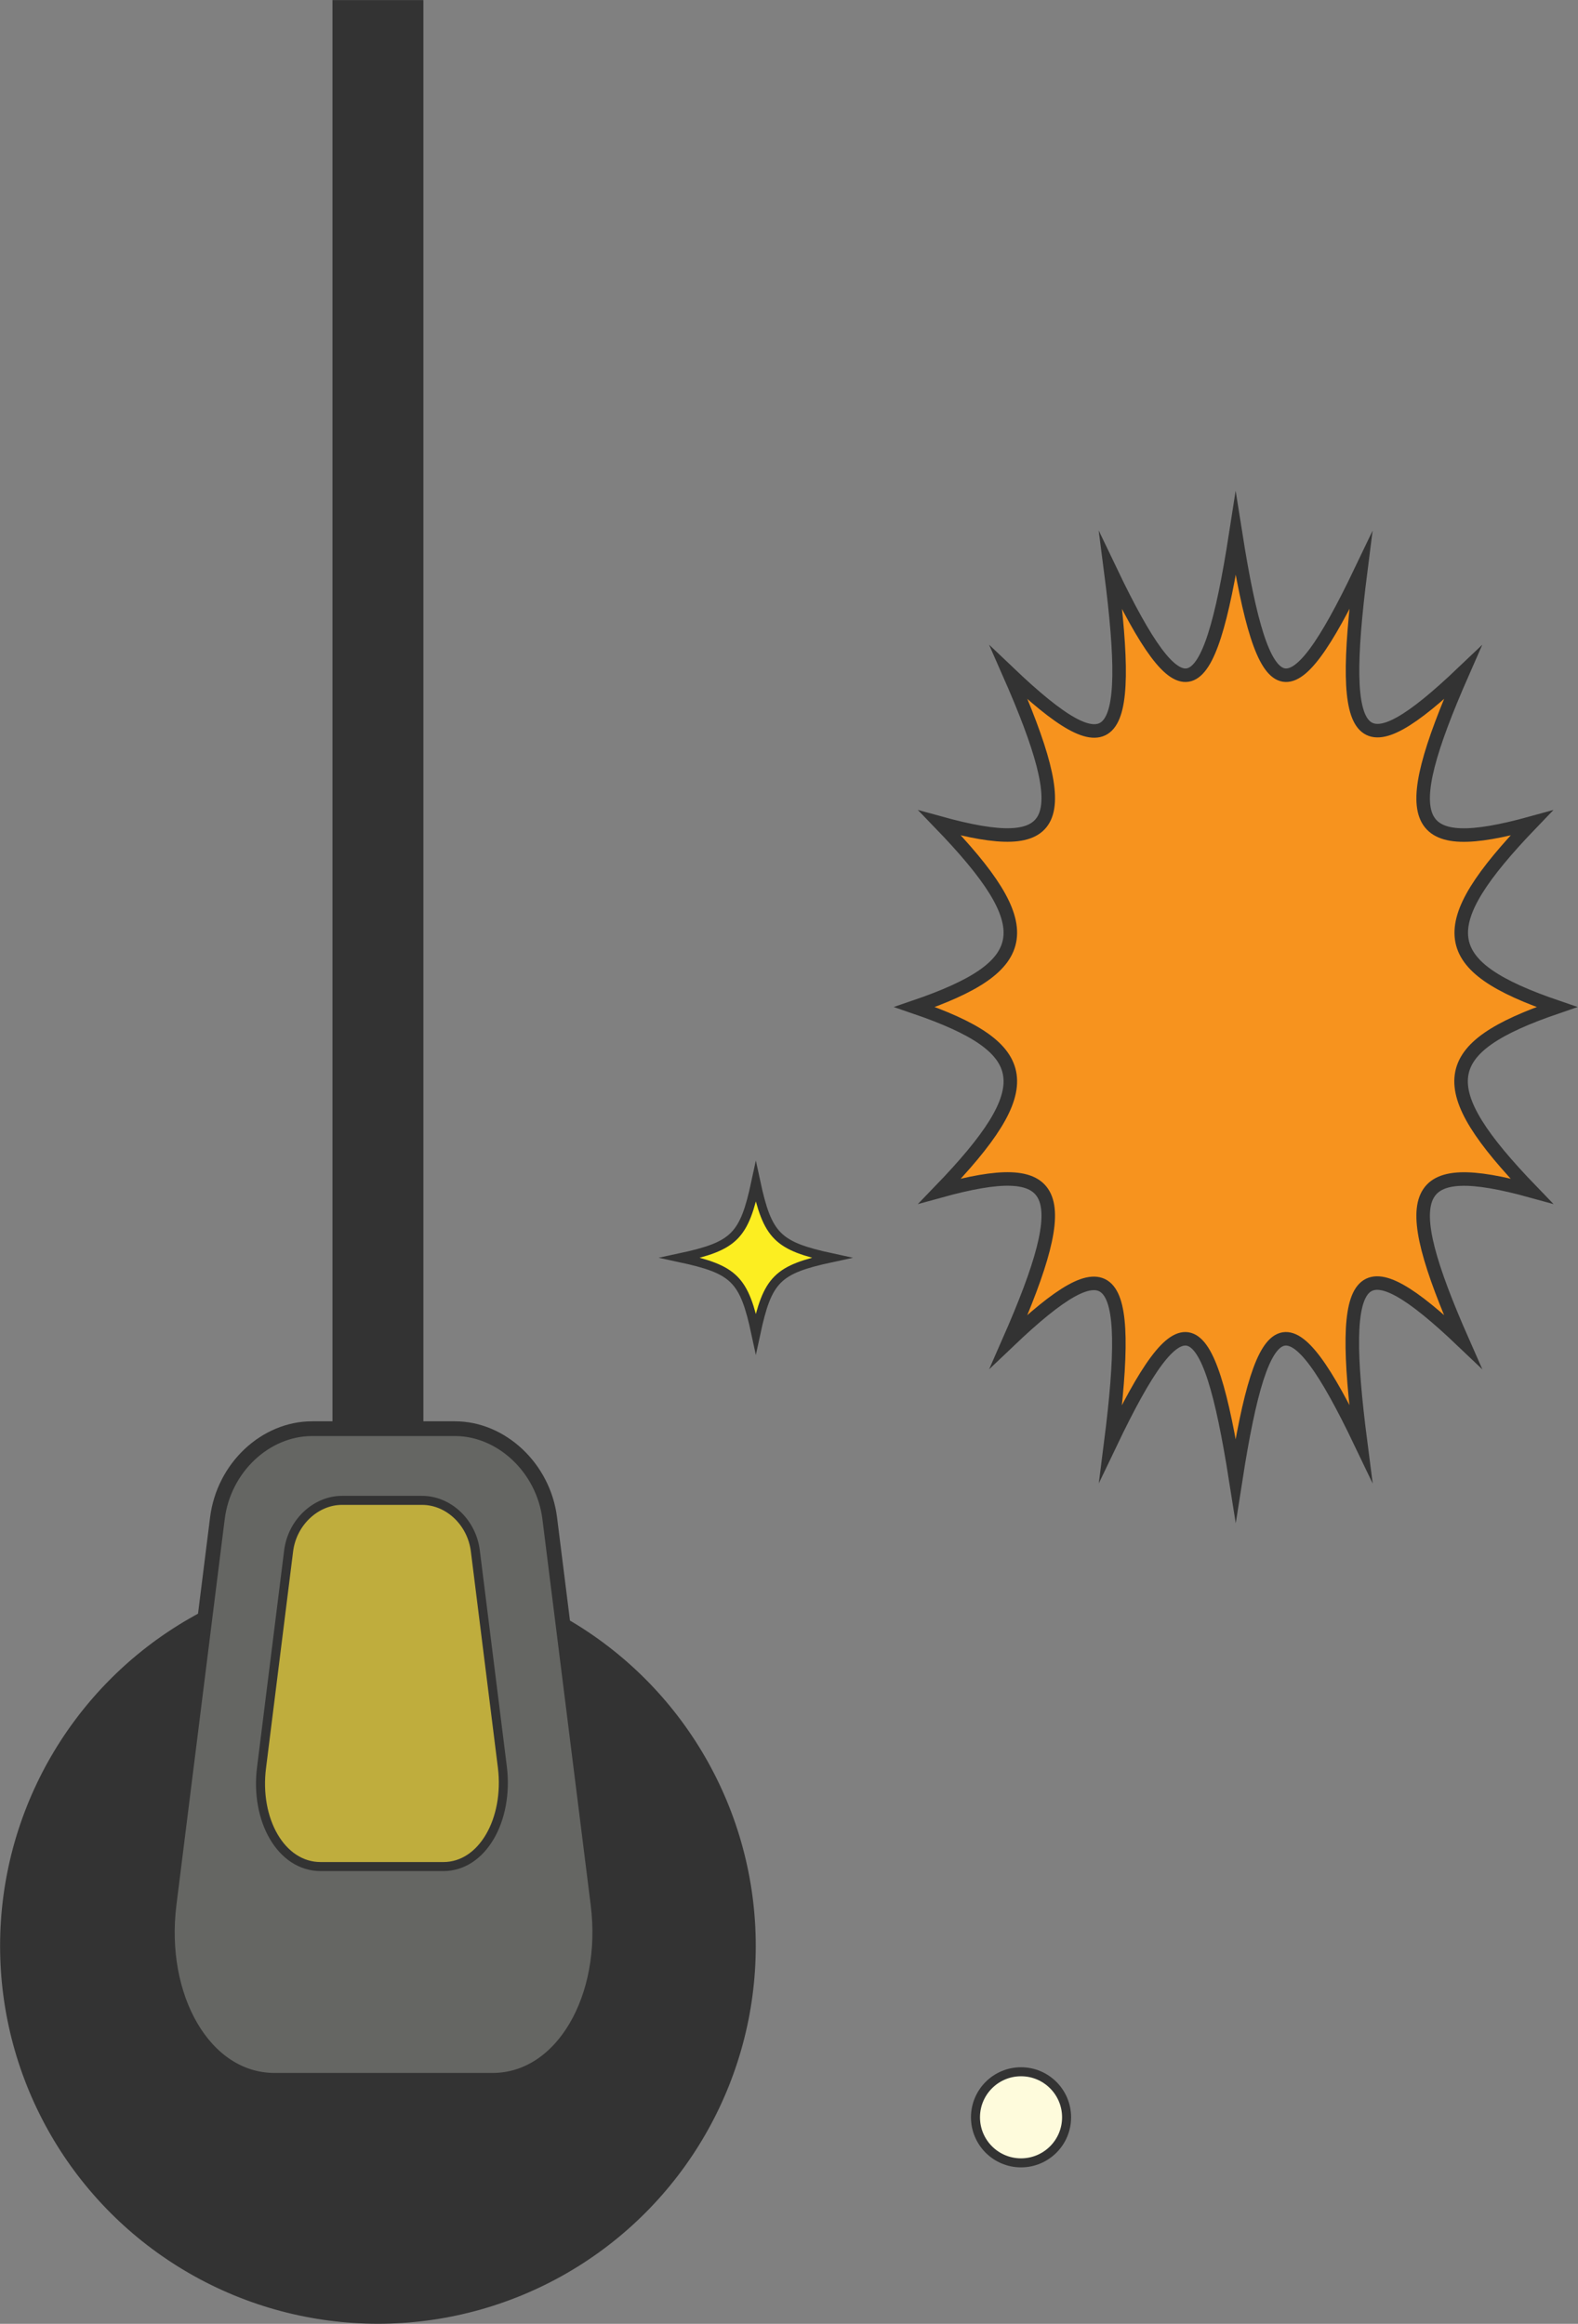 <?xml version="1.0" encoding="utf-8"?>
<!-- Generator: Adobe Illustrator 26.3.1, SVG Export Plug-In . SVG Version: 6.00 Build 0)  -->
<svg version="1.1" id="圖層_1" xmlns="http://www.w3.org/2000/svg" xmlns:xlink="http://www.w3.org/1999/xlink" x="0px" y="0px"
	 viewBox="0 0 349.9 515.3" style="enable-background:new 0 0 349.9 515.3;" xml:space="preserve">
<rect x="0" y="0" width="349.9" height="515.3" fill="#808080" stroke="none"/>
<style type="text/css">
	.st0{fill:#F7931E;}
	.st1{fill:none;stroke:#333333;stroke-width:3;stroke-miterlimit:10;}
	.st2{fill:#333333;stroke:#333333;stroke-width:2.16;}
	.st3{fill:#656663;stroke:#333333;stroke-width:3.271;stroke-miterlimit:10;}
	.st4{fill:#BFAD3D;stroke:#333333;stroke-width:2;stroke-miterlimit:10;}
	.st5{fill:#FEFBDC;stroke:#333333;stroke-width:2;stroke-miterlimit:10;}
	.st6{fill:#FCEE21;}
	.st7{fill:none;stroke:#333333;stroke-width:2;stroke-miterlimit:10;}
</style>
<g>
	<path class="st0" d="M345.2,223.3c-26.6,9.1-27.9,17.7-5.6,40.8c-26.8-7.4-30.1-0.3-15.3,33.3c-22.9-21.8-27.7-17-22.6,22.5
		c-15.7-32.8-21.6-31-27.7,8.2c-6.2-39.2-12-41-27.7-8.2c5-39.4,0.2-44.2-22.6-22.5c14.8-33.7,11.5-40.7-15.3-33.3
		c22.3-23.1,21-31.7-5.6-40.8c26.6-9.1,27.9-17.7,5.6-40.8c26.8,7.4,30.1,0.3,15.3-33.3c22.9,21.8,27.7,17,22.6-22.5
		c15.7,32.8,21.6,31,27.7-8.2c6.2,39.2,12,41,27.7,8.2c-5,39.4-0.2,44.2,22.6,22.5c-14.8,33.7-11.5,40.7,15.3,33.3
		C317.4,205.6,318.6,214.2,345.2,223.3z"/>
	<path class="st1" d="M345.2,223.3c-26.6,9.1-27.9,17.7-5.6,40.8c-26.8-7.4-30.1-0.3-15.3,33.3c-22.9-21.8-27.7-17-22.6,22.5
		c-15.7-32.8-21.6-31-27.7,8.2c-6.2-39.2-12-41-27.7-8.2c5-39.4,0.2-44.2-22.6-22.5c14.8-33.7,11.5-40.7-15.3-33.3
		c22.3-23.1,21-31.7-5.6-40.8c26.6-9.1,27.9-17.7,5.6-40.8c26.8,7.4,30.1,0.3,15.3-33.3c22.9,21.8,27.7,17,22.6-22.5
		c15.7,32.8,21.6,31,27.7-8.2c6.2,39.2,12,41,27.7,8.2c-5,39.4-0.2,44.2,22.6,22.5c-14.8,33.7-11.5,40.7,15.3,33.3
		C317.4,205.6,318.6,214.2,345.2,223.3z"/>
</g>
<g>
	<g>
		<rect x="74.8" y="1.1" class="st2" width="18" height="371.8"/>
		<circle class="st2" cx="83.8" cy="431.5" r="82.7"/>
	</g>
	<path class="st3" d="M69.2,316.8h31.7c10.2,0,19.6,8.6,21,19.9l10.7,85.5c2.6,20.6-7.8,39.1-23.4,39.1H60.9
		c-15.6,0-26-18.4-23.4-39.1l10.7-85.5C49.6,325.4,58.9,316.8,69.2,316.8z"/>
	<path class="st4" d="M75.8,332.7h17.8c5.8,0,11,4.8,11.8,11.2l6,48c1.4,11.6-4.4,22-13.1,22H71.1c-8.8,0-14.6-10.4-13.1-22l6-48
		C64.8,337.5,70.1,332.7,75.8,332.7z"/>
</g>
<circle class="st5" cx="226.4" cy="469.5" r="10.1"/>
<g>
	<path class="st6" d="M184.4,278.9c-12.1,2.6-14.2,4.7-16.8,16.8c-2.6-12.1-4.7-14.2-16.8-16.8c12.1-2.6,14.2-4.7,16.8-16.8
		C170.2,274.2,172.4,276.3,184.4,278.9z"/>
	<path class="st7" d="M184.4,278.9c-12.1,2.6-14.2,4.7-16.8,16.8c-2.6-12.1-4.7-14.2-16.8-16.8c12.1-2.6,14.2-4.7,16.8-16.8
		C170.2,274.2,172.4,276.3,184.4,278.9z"/>
</g>
</svg>
